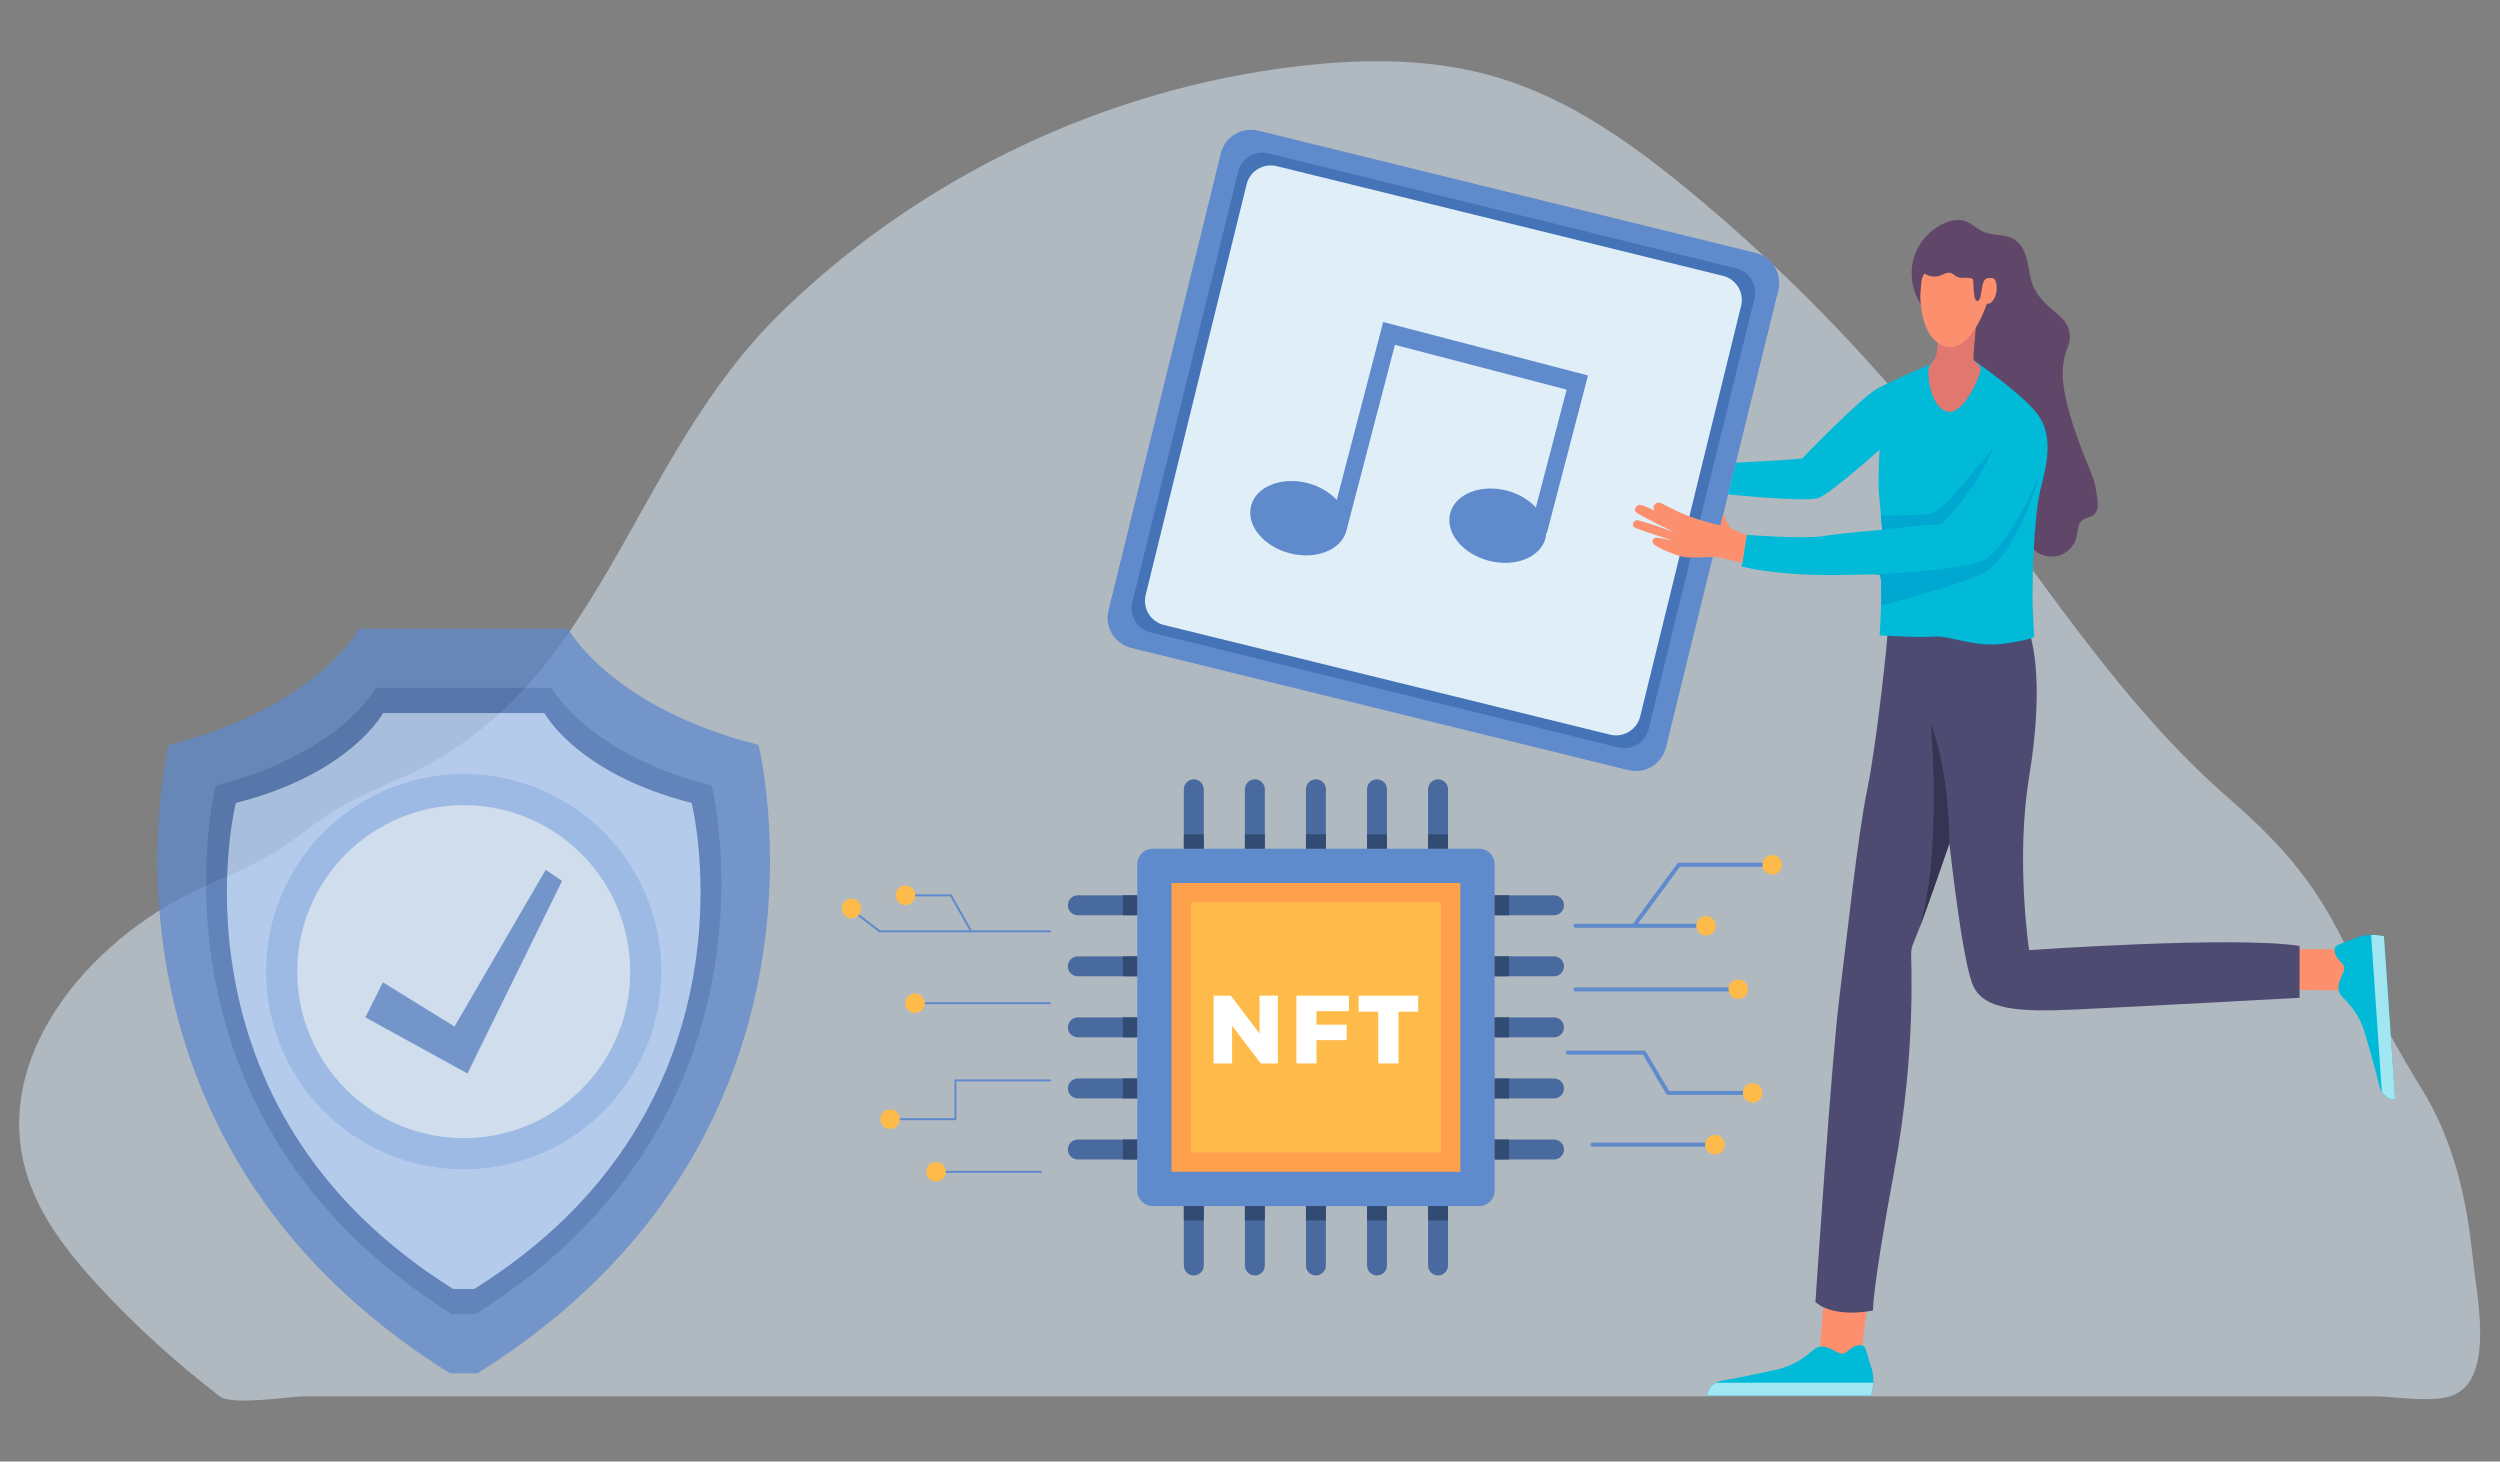 <?xml version="1.0" encoding="UTF-8" standalone="no"?>
<!-- Created with Inkscape (http://www.inkscape.org/) -->

<svg
   xmlns:dc="http://purl.org/dc/elements/1.1/"
   xmlns:cc="http://creativecommons.org/ns#"
   xmlns:rdf="http://www.w3.org/1999/02/22-rdf-syntax-ns#"
   xmlns:svg="http://www.w3.org/2000/svg"
   xmlns="http://www.w3.org/2000/svg"
   xmlns:sodipodi="http://sodipodi.sourceforge.net/DTD/sodipodi-0.dtd"
   xmlns:inkscape="http://www.inkscape.org/namespaces/inkscape"
   id="svg2"
   version="1.1"
   inkscape:version="0.91 r13725"
   xml:space="preserve"
   width="812.5"
   height="475"
   viewBox="0 0 812.5 475"
   sodipodi:docname="nft for music.svg"><rect x="0" y="0" width="812.5" height="475" fill="#808080" stroke="none"/><defs
     id="defs6"><clipPath
       clipPathUnits="userSpaceOnUse"
       id="clipPath18"><path
         d="M 0,500 650,500 650,0 0,0 0,500 Z"
         id="path20"
         inkscape:connector-curvature="0" /></clipPath></defs><sodipodi:namedview
     pagecolor="#ffffff"
     bordercolor="#666666"
     borderopacity="1"
     objecttolerance="10"
     gridtolerance="10"
     guidetolerance="10"
     inkscape:pageopacity="0"
     inkscape:pageshadow="2"
     inkscape:window-width="1920"
     inkscape:window-height="1017"
     id="namedview4"
     showgrid="false"
     inkscape:zoom="0.53400704"
     inkscape:cx="276.98179"
     inkscape:cy="183.94585"
     inkscape:window-x="-8"
     inkscape:window-y="-8"
     inkscape:window-maximized="1"
     inkscape:current-layer="g10" /><g
     id="g10"
     inkscape:groupmode="layer"
     inkscape:label="5378862"
     transform="matrix(1.25,0,0,-1.25,0,475)"><g
       id="g22"
       transform="matrix(1.383,0,0,1.383,-47.204,45.431)"
       style="opacity:0.5"><path
         d="m 52.8,0 c 7.007,-7.571 14.583,-14.39 22.606,-20.579 2.362,-1.821 13.364,0 16.179,0 l 60.162,0 164.222,0 147.925,0 16.339,0 c 3.992,0 11.5,-1.377 15.201,0.234 7.798,3.396 4.243,18.966 3.533,26.068 -1.102,11.007 -3.68,22.016 -9.572,31.508 -16.088,25.921 -13.826,35.178 -35.978,54.364 -21.646,18.746 -36.649,43.788 -54.437,66.227 -13.888,17.52 -29.609,33.585 -46.822,47.851 -10.972,9.092 -22.844,17.604 -36.495,21.69 -11.944,3.574 -24.695,3.577 -37.08,2.159 -36.298,-4.155 -71.076,-20.614 -97.304,-46.048 C 151.668,154.759 147.887,112.15 108.814,95.355 87.415,86.158 95.27,84.923 73.821,75.841 52.372,66.759 32.822,44.776 38.844,22.275 41.133,13.726 46.788,6.496 52.8,0"
         style="fill:#dfefff;fill-opacity:1;fill-rule:nonzero;stroke:none"
         id="path24"
         inkscape:connector-curvature="0"
         sodipodi:nodetypes="ccscccsccccccccscscc" /></g><g
       id="g5265"
       transform="matrix(1.05,0,0,1.05,-32.21,-99.917)"
       style="opacity:0.75"><g
         transform="translate(218.493,272.611)"
         id="g30"><path
           inkscape:connector-curvature="0"
           id="path32"
           style="fill:#5f8acc;fill-opacity:1;fill-rule:nonzero;stroke:none"
           d="m 0,0 c -36.798,9.347 -47.142,28.784 -47.142,28.784 l -4.251,0 -33.964,0 -13.481,0 c 0,0 -10.343,-19.437 -47.142,-28.784 0,0 -24.39,-96.973 69.61,-155.618 l 6.76,0 C 24.39,-96.973 0,0 0,0" /></g><g
         transform="translate(206.909,262.546)"
         id="g34"><path
           inkscape:connector-curvature="0"
           id="path36"
           style="fill:#4973b8;fill-opacity:1;fill-rule:nonzero;stroke:none"
           d="m 0,0 c -30.958,7.863 -39.661,24.216 -39.661,24.216 l -3.575,0 -28.575,0 -11.34,0 c 0,0 -8.703,-16.353 -39.661,-24.216 0,0 -20.519,-81.583 58.562,-130.919 l 5.687,0 C 20.519,-81.583 0,0 0,0" /></g><g
         transform="translate(201.942,258.231)"
         id="g38"><path
           inkscape:connector-curvature="0"
           id="path40"
           style="fill:#b7d2fb;fill-opacity:1;fill-rule:nonzero;stroke:none"
           d="m 0,0 c -28.455,7.227 -36.453,22.257 -36.453,22.257 l -3.287,0 -26.262,0 -10.424,0 c 0,0 -7.999,-15.03 -36.453,-22.257 0,0 -18.86,-74.985 53.826,-120.331 l 5.227,0 C 18.859,-74.985 0,0 0,0" /></g><g
         transform="translate(194.443,216.466)"
         id="g42"><path
           inkscape:connector-curvature="0"
           id="path44"
           style="fill:#97bbf2;fill-opacity:1;fill-rule:nonzero;stroke:none"
           d="m 0,0 c 0,-27.029 -21.911,-48.941 -48.94,-48.941 -27.03,0 -48.941,21.912 -48.941,48.941 0,27.029 21.911,48.94 48.941,48.94 C -21.911,48.94 0,27.029 0,0" /></g><g
         transform="translate(186.727,216.466)"
         id="g46"><path
           inkscape:connector-curvature="0"
           id="path48"
           style="fill:#d9e9fb;fill-opacity:1;fill-rule:nonzero;stroke:none"
           d="m 0,0 c 0,-22.768 -18.457,-41.225 -41.224,-41.225 -22.768,0 -41.225,18.457 -41.225,41.225 0,22.768 18.457,41.224 41.225,41.224 C -18.457,41.224 0,22.768 0,0" /></g><g
         transform="translate(125.484,213.815)"
         id="g50"><path
           inkscape:connector-curvature="0"
           id="path52"
           style="fill:#5f8acc;fill-opacity:1;fill-rule:nonzero;stroke:none"
           d="M 0,0 17.745,-10.931 40.317,27.855 44.372,25.124 20.937,-22.556 -4.335,-8.664 0,0 Z" /></g></g><g
       id="g118"
       transform="matrix(1.383,0,0,1.383,423.404,179.765)"><path
         d="m 0,0 -93.491,22.979 c -3.122,0.768 -5.031,3.921 -4.264,7.043 l 21.122,85.933 c 0.767,3.122 3.921,5.031 7.043,4.263 L 23.9,97.239 c 3.122,-0.767 5.032,-3.921 4.264,-7.043 L 7.043,4.264 C 6.275,1.142 3.122,-0.768 0,0"
         style="fill:#5f8acc;fill-opacity:1;fill-rule:nonzero;stroke:none"
         id="path120"
         inkscape:connector-curvature="0" /></g><g
       id="g122"
       transform="matrix(1.383,0,0,1.383,420.808,185.678)"><path
         d="m 0,0 -87.969,21.623 c -2.507,0.616 -4.04,3.147 -3.424,5.653 l 19.902,80.971 c 0.616,2.506 3.148,4.039 5.655,3.422 L 22.133,90.047 C 24.64,89.431 26.172,86.9 25.556,84.393 L 5.654,3.424 C 5.038,0.917 2.507,-0.616 0,0"
         style="fill:#4573b7;fill-opacity:1;fill-rule:nonzero;stroke:none"
         id="path124"
         inkscape:connector-curvature="0" /></g><g
       id="g126"
       transform="matrix(1.383,0,0,1.383,418.629,188.991)"><path
         d="m 0,0 -83.888,20.619 c -2.507,0.616 -4.039,3.148 -3.423,5.654 l 18.971,77.183 c 0.616,2.506 3.148,4.039 5.654,3.422 L 21.202,86.26 c 2.506,-0.616 4.039,-3.148 3.423,-5.655 L 5.654,3.423 C 5.038,0.917 2.507,-0.616 0,0"
         style="fill:#e0eef8;fill-opacity:1;fill-rule:nonzero;stroke:none"
         id="path128"
         inkscape:connector-curvature="0" /></g><g
       id="g170"
       transform="matrix(1.383,0,0,1.383,486.329,46.62)"><path
         d="M 0,0 -1.913,-14.584 -9.644,-14.026 -8.448,0.479 0,0 Z"
         style="fill:#fc906e;fill-opacity:1;fill-rule:nonzero;stroke:none"
         id="path172"
         inkscape:connector-curvature="0" /></g><g
       id="g174"
       transform="matrix(1.383,0,0,1.383,499.385,301.013)"><path
         d="m 0,0 c -1.646,2.487 -2.137,5.706 -1.308,8.57 0.829,2.864 2.964,5.323 5.684,6.546 1.267,0.569 2.733,0.876 4.043,0.413 1.182,-0.418 2.079,-1.401 3.217,-1.927 1.885,-0.873 4.242,-0.417 5.998,-1.527 1.357,-0.859 2.039,-2.471 2.397,-4.037 0.36,-1.567 0.483,-3.202 1.101,-4.684 0.812,-1.953 2.406,-3.462 4.027,-4.821 0.739,-0.619 1.504,-1.232 2.047,-2.028 0.915,-1.341 1.086,-3.157 0.439,-4.646 -1.172,-2.693 -1.131,-5.773 -0.573,-8.657 1.04,-5.371 3.116,-10.478 5.181,-15.545 0.611,-1.499 0.801,-3.021 0.983,-4.63 0.106,-0.92 0.091,-1.979 -0.591,-2.606 -0.642,-0.59 -1.666,-0.586 -2.329,-1.153 -0.831,-0.713 -0.77,-1.983 -1.011,-3.052 -0.357,-1.579 -1.564,-2.94 -3.09,-3.482 -1.526,-0.542 -3.32,-0.248 -4.594,0.752 -1.692,1.33 -2.293,3.579 -2.881,5.65 -1.509,5.319 -3.57,10.462 -5.629,15.593 -1.62,4.041 -2.417,8.442 -3.622,12.625 -0.744,2.586 -1.505,5.209 -2.91,7.503 C 5.174,-2.848 2.63,-0.57 0,0"
         style="fill:#604669;fill-opacity:1;fill-rule:nonzero;stroke:none"
         id="path176"
         inkscape:connector-curvature="0" /></g><g
       id="g178"
       transform="matrix(1.383,0,0,1.383,590.472,133.275)"><path
         d="M 0,0 14.682,-0.079 14.651,-7.83 0.099,-7.626 0,0 Z"
         style="fill:#fc906e;fill-opacity:1;fill-rule:nonzero;stroke:none"
         id="path180"
         inkscape:connector-curvature="0" /></g><g
       id="g182"
       transform="matrix(1.383,0,0,1.383,622.732,94.089)"><path
         d="m 0,0 -2.096,30.691 c 0,0 -2.694,0.855 -5.486,-0.375 -2.792,-1.228 -4.165,-1.003 -3.728,-2.73 0.438,-1.728 2.293,-2 1.602,-3.565 -0.692,-1.565 -1.326,-2.807 -0.683,-4.042 0.644,-1.233 3.314,-2.602 4.825,-7.818 C -3.864,6.286 -3.209,3.644 -2.979,2.672 -2.306,-0.157 0,0 0,0"
         style="fill:#00bad8;fill-opacity:1;fill-rule:nonzero;stroke:none"
         id="path184"
         inkscape:connector-curvature="0" /></g><g
       id="g186"
       transform="matrix(1.383,0,0,1.383,619.276,96.15)"><path
         d="M 0,0 C 0.926,-1.572 2.498,-1.49 2.498,-1.49 L 0.402,29.201 c 0,0 -1.005,0.313 -2.416,0.282 L 0,0 Z"
         style="fill:#a1e7f2;fill-opacity:1;fill-rule:nonzero;stroke:none"
         id="path188"
         inkscape:connector-curvature="0" /></g><g
       id="g190"
       transform="matrix(1.383,0,0,1.383,527.562,215.629)"><path
         d="m 0,0 c 0,0 3.232,-7.659 0,-27.256 -2.55,-15.462 0,-32.517 0,-32.517 0,0 38.414,2.71 50.847,0.797 l 0,-9.763 c 0,0 -31.72,-1.714 -42.08,-2.191 -10.361,-0.479 -17.215,-0.16 -19.287,4.463 -2.072,4.622 -4.463,26.778 -4.463,26.778 0,0 -4.144,-12.114 -5.579,-15.78 -1.434,-3.666 -1.434,-3.348 -1.593,-4.463 -0.16,-1.116 1.115,-18.012 -3.189,-41.283 -4.303,-23.272 -3.984,-26.301 -3.984,-26.301 0,0 -7.173,-1.594 -10.839,1.595 0,0 3.028,45.426 4.463,56.903 1.434,11.476 3.507,30.923 5.26,39.37 1.754,8.448 3.958,28.691 3.891,30.604 C -26.619,2.869 0,0 0,0"
         style="fill:#4e4b73;fill-opacity:1;fill-rule:nonzero;stroke:none"
         id="path192"
         inkscape:connector-curvature="0" /></g><g
       id="g194"
       transform="matrix(1.383,0,0,1.383,513.275,286.264)"><path
         d="m 0,0 c 0,0 9.851,-6.83 12.241,-10.536 2.391,-3.706 1.674,-8.189 0.299,-13.449 -1.375,-5.26 -1.733,-18.828 -1.494,-23.371 l 0.238,-4.542 c 0,0 0.168,-0.478 -5.534,-1.315 -5.703,-0.837 -10.126,1.554 -13.354,1.315 -3.227,-0.24 -10.161,0.239 -10.161,0.239 0,0 0.717,10.878 0,11.356 -0.717,0.478 -14.345,-1.075 -25.941,1.554 l 0.956,5.978 c 0,0 10.64,-0.837 14.346,-0.239 3.706,0.597 11.117,1.195 11.117,1.195 0,0 -0.359,3.826 -0.598,6.694 -0.239,2.87 0.12,8.369 0.12,8.369 0,0 -9.205,-8.249 -11.476,-9.085 -2.272,-0.837 -17.014,0.668 -17.014,0.668 l 1.467,5.967 c 0,0 8.732,0.417 12.438,0.776 0,0 11.119,11.525 14.226,13.198 C -15.016,-3.554 -6.647,0 -6.647,0 L 0,0 Z"
         style="fill:#00bad8;fill-opacity:1;fill-rule:nonzero;stroke:none"
         id="path196"
         inkscape:connector-curvature="0" /></g><g
       id="g198"
       transform="matrix(1.383,0,0,1.383,513.7,294.823)"><path
         d="m 0,0 c 0,0 -0.499,-5.546 -0.439,-5.964 0.059,-0.419 1.434,-1.016 1.375,-1.973 -0.061,-0.956 -3.168,-8.727 -6.397,-7.83 -3.227,0.897 -3.944,7.83 -3.168,8.727 0.777,0.896 1.614,1.554 1.435,5.081 C -7.373,1.567 0,0 0,0"
         style="fill:#e0786f;fill-opacity:1;fill-rule:nonzero;stroke:none"
         id="path200"
         inkscape:connector-curvature="0" /></g><g
       id="g202"
       transform="matrix(1.383,0,0,1.383,499.283,303.221)"><path
         d="m 0,0 c 0,0 -0.119,-8.169 4.583,-9.564 4.702,-1.394 7.65,7.173 7.85,7.771 0.199,0.597 0.518,-0.319 1.394,1.076 0.877,1.394 0.599,3.865 -0.238,3.945 C 12.752,3.307 12.074,3.347 11.756,2.152 11.437,0.956 11.396,-1.395 10.6,-1.036 9.803,-0.678 10.122,2.909 9.843,3.068 9.026,3.535 7.912,3.073 7.038,3.421 6.532,3.623 6.158,4.106 5.626,4.225 4.982,4.368 4.371,3.935 3.752,3.705 2.787,3.345 1.646,3.497 0.811,4.099 0.447,3.772 0.334,3.257 0.25,2.776 0.088,1.844 0.091,0.942 0,0"
         style="fill:#fc906e;fill-opacity:1;fill-rule:nonzero;stroke:none"
         id="path204"
         inkscape:connector-curvature="0" /></g><g
       id="g206"
       transform="matrix(1.383,0,0,1.383,514.997,233.985)"><path
         d="m 0,0 c -5.02,-1.793 -20.087,-2.413 -20.087,-2.413 l -0.001,-0.002 c 0.585,-0.003 0.976,-0.027 1.078,-0.096 0.355,-0.237 0.358,-3.022 0.272,-5.774 5.467,1.593 14.226,3.88 18.738,5.872 6.536,2.888 11.115,18.79 11.115,18.79 C 11.115,16.377 5.019,1.793 0,0"
         style="fill:#00a7d1;fill-opacity:1;fill-rule:nonzero;stroke:none"
         id="path208"
         inkscape:connector-curvature="0" /></g><g
       id="g210"
       transform="matrix(1.383,0,0,1.383,502.867,246.719)"><path
         d="m 0,0 c -1.473,-0.508 -6.529,-0.562 -10.011,-0.536 0.138,-1.525 0.247,-2.692 0.247,-2.692 0,0 7.891,1.055 11.118,1.005 0,0 6.456,6.168 9.803,14.536 C 11.157,12.313 2.311,0.797 0,0"
         style="fill:#00a7d1;fill-opacity:1;fill-rule:nonzero;stroke:none"
         id="path212"
         inkscape:connector-curvature="0" /></g><g
       id="g214"
       transform="matrix(1.383,0,0,1.383,501.985,192.036)"><path
         d="m 0,0 c 0,0 2.231,-23.909 -2.072,-38.414 1.434,3.666 5.578,15.78 5.578,15.78 0,0 0.16,12.91 -3.506,22.634"
         style="fill:#353452;fill-opacity:1;fill-rule:nonzero;stroke:none"
         id="path216"
         inkscape:connector-curvature="0" /></g><g
       id="g218"
       transform="matrix(1.383,0,0,1.383,454.137,240.93)"><path
         d="M 0,0 C 0,0 -2.909,0.957 -3.268,1.554 -3.626,2.152 -4.4,3.959 -4.4,3.959 L -4.934,1.792 c 0,0 -2.478,0.479 -5.666,1.635 -3.188,1.156 -5.299,2.627 -5.937,2.649 -0.638,0.021 -1.076,-0.656 -0.956,-1.095 l 0.119,-0.438 c 0,0 -2.438,1.362 -3.012,1.04 -0.574,-0.323 -0.813,-0.801 -0.455,-1.279 0.359,-0.478 6.894,-3.666 7.292,-3.825 0.399,-0.16 -6.575,2.43 -7.173,2.271 -0.597,-0.16 -1.015,-1.036 -0.288,-1.395 0.727,-0.358 7.008,-2.391 7.008,-2.391 0,0 -2.734,0.638 -3.213,0.478 -0.477,-0.159 -0.677,-0.597 -0.278,-1.155 0.398,-0.558 4.304,-2.272 5.857,-2.471 1.554,-0.199 5.579,0.12 6.177,0 0.598,-0.119 4.618,-1.069 4.618,-1.069 L 0,0 Z"
         style="fill:#fc906e;fill-opacity:1;fill-rule:nonzero;stroke:none"
         id="path220"
         inkscape:connector-curvature="0" /></g><g
       id="g222"
       transform="matrix(1.383,0,0,1.383,443.884,17.185)"><path
         d="m 0,0 30.764,0 c 0,0 1.036,2.63 0,5.499 C 29.728,8.368 30.046,9.723 28.293,9.404 26.539,9.085 26.141,7.252 24.627,8.049 23.112,8.846 21.917,9.563 20.642,9.005 19.366,8.447 17.819,5.877 12.513,4.725 6.535,3.427 3.854,2.953 2.869,2.789 0,2.311 0,0 0,0"
         style="fill:#00bad8;fill-opacity:1;fill-rule:nonzero;stroke:none"
         id="path224"
         inkscape:connector-curvature="0" /></g><g
       id="g226"
       transform="matrix(1.383,0,0,1.383,446.178,20.492)"><path
         d="m 0,0 c -1.632,-0.816 -1.658,-2.391 -1.658,-2.391 l 30.763,0 c 0,0 0.38,0.981 0.447,2.391 L 0,0 Z"
         style="fill:#a1e7f2;fill-opacity:1;fill-rule:nonzero;stroke:none"
         id="path228"
         inkscape:connector-curvature="0" /></g><g
       id="g234"
       transform="matrix(3.28,0,0,3.28,408.577,283.5)"
       style="fill:#5f8acc;fill-opacity:1"><path
         d="m 0,0 -13.611,3.552 -1.312,0.342 -0.382,-1.465 -3.299,-12.642 c -0.552,0.596 -1.339,1.085 -2.288,1.333 -2.087,0.544 -4.102,-0.257 -4.503,-1.79 -0.399,-1.534 0.968,-3.218 3.055,-3.763 2.087,-0.544 4.103,0.257 4.503,1.79 l 3.843,14.729 13.612,-3.551 -2.437,-9.342 c -0.553,0.597 -1.34,1.086 -2.288,1.333 -2.087,0.545 -4.103,-0.256 -4.503,-1.79 -0.401,-1.533 0.966,-3.217 3.053,-3.762 2.088,-0.544 4.104,0.257 4.503,1.79 0.038,0.142 0.044,0.286 0.052,0.429 l 0.054,-0.028 2.877,11.028 0.383,1.465 L 0,0 Z"
         style="fill:#5f8acc;fill-opacity:1;fill-rule:nonzero;stroke:none"
         id="path236"
         inkscape:connector-curvature="0" /></g><g
       id="g378"
       transform="matrix(1.383,0,0,1.383,384.597,66.41)"><path
         d="m 0,0 -61.382,0 c -1.603,0 -2.902,1.299 -2.902,2.9 l 0,61.383 c 0,1.603 1.299,2.902 2.902,2.902 l 61.382,0 c 1.602,0 2.901,-1.299 2.901,-2.902 L 2.901,2.9 C 2.901,1.299 1.602,0 0,0"
         style="fill:#5f8acc;fill-opacity:1;fill-rule:nonzero;stroke:none"
         id="path380"
         inkscape:connector-curvature="0" /></g><path
       d="m 379.684,75.335 -75.086,0 0,75.086 75.086,0 0,-75.086 z"
       style="fill:#ffa04c;fill-opacity:1;fill-rule:nonzero;stroke:none"
       id="path382"
       inkscape:connector-curvature="0" /><path
       d="m 374.635,80.384 -64.99,0 0,64.989 64.99,0 0,-64.989 z"
       style="fill:#ffbb49;fill-opacity:1;fill-rule:nonzero;stroke:none"
       id="path384"
       inkscape:connector-curvature="0" /><g
       id="g386"
       transform="matrix(1.383,0,0,1.383,310.39,177.374)"><path
         d="m 0,0 0,0 c -1.035,0 -1.873,-0.839 -1.873,-1.873 l 0,-11.157 3.746,0 0,11.157 C 1.873,-0.839 1.034,0 0,0"
         style="fill:#496a9f;fill-opacity:1;fill-rule:nonzero;stroke:none"
         id="path388"
         inkscape:connector-curvature="0" /></g><g
       id="g390"
       transform="matrix(1.383,0,0,1.383,326.265,177.374)"><path
         d="m 0,0 0,0 c -1.034,0 -1.873,-0.839 -1.873,-1.873 l 0,-11.157 3.746,0 0,11.157 C 1.873,-0.839 1.035,0 0,0"
         style="fill:#496a9f;fill-opacity:1;fill-rule:nonzero;stroke:none"
         id="path392"
         inkscape:connector-curvature="0" /></g><g
       id="g394"
       transform="matrix(1.383,0,0,1.383,342.141,177.374)"><path
         d="m 0,0 0,0 c -1.034,0 -1.873,-0.839 -1.873,-1.873 l 0,-11.157 3.746,0 0,11.157 C 1.873,-0.839 1.035,0 0,0"
         style="fill:#496a9f;fill-opacity:1;fill-rule:nonzero;stroke:none"
         id="path396"
         inkscape:connector-curvature="0" /></g><g
       id="g398"
       transform="matrix(1.383,0,0,1.383,358.017,177.374)"><path
         d="m 0,0 0,0 c -1.034,0 -1.873,-0.839 -1.873,-1.873 l 0,-11.157 3.746,0 0,11.157 C 1.873,-0.839 1.034,0 0,0"
         style="fill:#496a9f;fill-opacity:1;fill-rule:nonzero;stroke:none"
         id="path400"
         inkscape:connector-curvature="0" /></g><g
       id="g402"
       transform="matrix(1.383,0,0,1.383,373.892,177.374)"><path
         d="m 0,0 0,0 c -1.035,0 -1.873,-0.839 -1.873,-1.873 l 0,-11.157 3.746,0 0,11.157 C 1.873,-0.839 1.034,0 0,0"
         style="fill:#496a9f;fill-opacity:1;fill-rule:nonzero;stroke:none"
         id="path404"
         inkscape:connector-curvature="0" /></g><g
       id="g406"
       transform="matrix(1.383,0,0,1.383,373.892,48.384)"><path
         d="m 0,0 0,0 c 1.034,0 1.873,0.839 1.873,1.873 l 0,11.158 -3.746,0 0,-11.158 C -1.873,0.839 -1.035,0 0,0"
         style="fill:#496a9f;fill-opacity:1;fill-rule:nonzero;stroke:none"
         id="path408"
         inkscape:connector-curvature="0" /></g><g
       id="g410"
       transform="matrix(1.383,0,0,1.383,358.017,48.384)"><path
         d="m 0,0 0,0 c 1.034,0 1.873,0.839 1.873,1.873 l 0,11.158 -3.746,0 0,-11.158 C -1.873,0.839 -1.034,0 0,0"
         style="fill:#496a9f;fill-opacity:1;fill-rule:nonzero;stroke:none"
         id="path412"
         inkscape:connector-curvature="0" /></g><g
       id="g414"
       transform="matrix(1.383,0,0,1.383,342.141,48.384)"><path
         d="m 0,0 0,0 c 1.035,0 1.873,0.839 1.873,1.873 l 0,11.158 -3.746,0 0,-11.158 C -1.873,0.839 -1.034,0 0,0"
         style="fill:#496a9f;fill-opacity:1;fill-rule:nonzero;stroke:none"
         id="path416"
         inkscape:connector-curvature="0" /></g><g
       id="g418"
       transform="matrix(1.383,0,0,1.383,326.265,48.384)"><path
         d="m 0,0 0,0 c 1.035,0 1.873,0.839 1.873,1.873 l 0,11.158 -3.746,0 0,-11.158 C -1.873,0.839 -1.034,0 0,0"
         style="fill:#496a9f;fill-opacity:1;fill-rule:nonzero;stroke:none"
         id="path420"
         inkscape:connector-curvature="0" /></g><g
       id="g422"
       transform="matrix(1.383,0,0,1.383,310.39,48.384)"><path
         d="m 0,0 0,0 c 1.034,0 1.873,0.839 1.873,1.873 l 0,11.158 -3.746,0 0,-11.158 C -1.873,0.839 -1.035,0 0,0"
         style="fill:#496a9f;fill-opacity:1;fill-rule:nonzero;stroke:none"
         id="path424"
         inkscape:connector-curvature="0" /></g><g
       id="g426"
       transform="matrix(1.383,0,0,1.383,406.636,144.63)"><path
         d="m 0,0 0,0 c 0,1.034 -0.839,1.872 -1.873,1.872 l -11.157,0 0,-3.745 11.157,0 C -0.839,-1.873 0,-1.034 0,0"
         style="fill:#496a9f;fill-opacity:1;fill-rule:nonzero;stroke:none"
         id="path428"
         inkscape:connector-curvature="0" /></g><g
       id="g430"
       transform="matrix(1.383,0,0,1.383,406.636,128.755)"><path
         d="m 0,0 0,0 c 0,1.034 -0.839,1.873 -1.873,1.873 l -11.157,0 0,-3.746 11.157,0 C -0.839,-1.873 0,-1.034 0,0"
         style="fill:#496a9f;fill-opacity:1;fill-rule:nonzero;stroke:none"
         id="path432"
         inkscape:connector-curvature="0" /></g><g
       id="g434"
       transform="matrix(1.383,0,0,1.383,406.636,112.879)"><path
         d="m 0,0 0,0 c 0,1.034 -0.839,1.873 -1.873,1.873 l -11.157,0 0,-3.746 11.157,0 C -0.839,-1.873 0,-1.034 0,0"
         style="fill:#496a9f;fill-opacity:1;fill-rule:nonzero;stroke:none"
         id="path436"
         inkscape:connector-curvature="0" /></g><g
       id="g438"
       transform="matrix(1.383,0,0,1.383,406.636,97.003)"><path
         d="m 0,0 0,0 c 0,1.034 -0.839,1.873 -1.873,1.873 l -11.157,0 0,-3.746 11.157,0 C -0.839,-1.873 0,-1.034 0,0"
         style="fill:#496a9f;fill-opacity:1;fill-rule:nonzero;stroke:none"
         id="path440"
         inkscape:connector-curvature="0" /></g><g
       id="g442"
       transform="matrix(1.383,0,0,1.383,406.636,81.128)"><path
         d="m 0,0 0,0 c 0,1.034 -0.839,1.872 -1.873,1.872 l -11.157,0 0,-3.745 11.157,0 C -0.839,-1.873 0,-1.035 0,0"
         style="fill:#496a9f;fill-opacity:1;fill-rule:nonzero;stroke:none"
         id="path444"
         inkscape:connector-curvature="0" /></g><g
       id="g446"
       transform="matrix(1.383,0,0,1.383,277.647,81.128)"><path
         d="m 0,0 0,0 c 0,-1.035 0.838,-1.873 1.873,-1.873 l 11.157,0 0,3.745 -11.157,0 C 0.838,1.872 0,1.034 0,0"
         style="fill:#496a9f;fill-opacity:1;fill-rule:nonzero;stroke:none"
         id="path448"
         inkscape:connector-curvature="0" /></g><g
       id="g450"
       transform="matrix(1.383,0,0,1.383,277.647,97.003)"><path
         d="m 0,0 0,0 c 0,-1.034 0.838,-1.873 1.873,-1.873 l 11.157,0 0,3.746 -11.157,0 C 0.838,1.873 0,1.034 0,0"
         style="fill:#496a9f;fill-opacity:1;fill-rule:nonzero;stroke:none"
         id="path452"
         inkscape:connector-curvature="0" /></g><g
       id="g454"
       transform="matrix(1.383,0,0,1.383,277.647,112.879)"><path
         d="m 0,0 0,0 c 0,-1.034 0.838,-1.873 1.873,-1.873 l 11.157,0 0,3.746 -11.157,0 C 0.838,1.873 0,1.034 0,0"
         style="fill:#496a9f;fill-opacity:1;fill-rule:nonzero;stroke:none"
         id="path456"
         inkscape:connector-curvature="0" /></g><g
       id="g458"
       transform="matrix(1.383,0,0,1.383,277.647,128.755)"><path
         d="m 0,0 0,0 c 0,-1.034 0.838,-1.873 1.873,-1.873 l 11.157,0 0,3.746 -11.157,0 C 0.838,1.873 0,1.034 0,0"
         style="fill:#496a9f;fill-opacity:1;fill-rule:nonzero;stroke:none"
         id="path460"
         inkscape:connector-curvature="0" /></g><g
       id="g462"
       transform="matrix(1.383,0,0,1.383,277.647,144.63)"><path
         d="m 0,0 0,0 c 0,-1.034 0.838,-1.873 1.873,-1.873 l 11.157,0 0,3.745 -11.157,0 C 0.838,1.872 0,1.034 0,0"
         style="fill:#496a9f;fill-opacity:1;fill-rule:nonzero;stroke:none"
         id="path464"
         inkscape:connector-curvature="0" /></g><path
       d="m 360.608,163.082 -5.182,0 0,-3.734 5.182,0 0,3.734 z"
       style="fill:#324b72;fill-opacity:1;fill-rule:nonzero;stroke:none"
       id="path466"
       inkscape:connector-curvature="0" /><path
       d="m 344.731,163.082 -5.182,0 0,-3.734 5.182,0 0,3.734 z"
       style="fill:#324b72;fill-opacity:1;fill-rule:nonzero;stroke:none"
       id="path468"
       inkscape:connector-curvature="0" /><path
       d="m 312.98,163.082 -5.182,0 0,-3.734 5.182,0 0,3.734 z"
       style="fill:#324b72;fill-opacity:1;fill-rule:nonzero;stroke:none"
       id="path470"
       inkscape:connector-curvature="0" /><path
       d="m 328.856,163.082 -5.182,0 0,-3.734 5.182,0 0,3.734 z"
       style="fill:#324b72;fill-opacity:1;fill-rule:nonzero;stroke:none"
       id="path472"
       inkscape:connector-curvature="0" /><path
       d="m 388.61,142.039 3.732,0 0,5.181 -3.732,0 0,-5.181 z"
       style="fill:#324b72;fill-opacity:1;fill-rule:nonzero;stroke:none"
       id="path474"
       inkscape:connector-curvature="0" /><path
       d="m 392.343,83.718 -3.732,0 0,-5.181 3.732,0 0,5.181 z"
       style="fill:#324b72;fill-opacity:1;fill-rule:nonzero;stroke:none"
       id="path476"
       inkscape:connector-curvature="0" /><path
       d="m 388.61,126.164 3.732,0 0,5.182 -3.732,0 0,-5.182 z"
       style="fill:#324b72;fill-opacity:1;fill-rule:nonzero;stroke:none"
       id="path478"
       inkscape:connector-curvature="0" /><path
       d="m 388.61,110.288 3.732,0 0,5.182 -3.732,0 0,-5.182 z"
       style="fill:#324b72;fill-opacity:1;fill-rule:nonzero;stroke:none"
       id="path480"
       inkscape:connector-curvature="0" /><path
       d="m 388.61,94.411 3.732,0 0,5.182 -3.732,0 0,-5.182 z"
       style="fill:#324b72;fill-opacity:1;fill-rule:nonzero;stroke:none"
       id="path482"
       inkscape:connector-curvature="0" /><path
       d="m 312.98,66.41 -5.182,0 0,-3.734 5.182,0 0,3.734 z"
       style="fill:#324b72;fill-opacity:1;fill-rule:nonzero;stroke:none"
       id="path484"
       inkscape:connector-curvature="0" /><path
       d="m 295.672,115.47 -3.734,0 0,-5.182 3.734,0 0,5.182 z"
       style="fill:#324b72;fill-opacity:1;fill-rule:nonzero;stroke:none"
       id="path486"
       inkscape:connector-curvature="0" /><path
       d="m 295.672,131.346 -3.734,0 0,-5.182 3.734,0 0,5.182 z"
       style="fill:#324b72;fill-opacity:1;fill-rule:nonzero;stroke:none"
       id="path488"
       inkscape:connector-curvature="0" /><path
       d="m 291.938,142.039 3.734,0 0,5.181 -3.734,0 0,-5.181 z"
       style="fill:#324b72;fill-opacity:1;fill-rule:nonzero;stroke:none"
       id="path490"
       inkscape:connector-curvature="0" /><path
       d="m 295.672,99.595 -3.734,0 0,-5.182 3.734,0 0,5.182 z"
       style="fill:#324b72;fill-opacity:1;fill-rule:nonzero;stroke:none"
       id="path492"
       inkscape:connector-curvature="0" /><path
       d="m 295.672,83.718 -3.734,0 0,-5.181 3.734,0 0,5.181 z"
       style="fill:#324b72;fill-opacity:1;fill-rule:nonzero;stroke:none"
       id="path494"
       inkscape:connector-curvature="0" /><path
       d="m 371.301,159.349 5.182,0 0,3.734 -5.182,0 0,-3.734 z"
       style="fill:#324b72;fill-opacity:1;fill-rule:nonzero;stroke:none"
       id="path496"
       inkscape:connector-curvature="0" /><path
       d="m 344.731,66.41 -5.182,0 0,-3.734 5.182,0 0,3.734 z"
       style="fill:#324b72;fill-opacity:1;fill-rule:nonzero;stroke:none"
       id="path498"
       inkscape:connector-curvature="0" /><path
       d="m 360.608,66.41 -5.182,0 0,-3.734 5.182,0 0,3.734 z"
       style="fill:#324b72;fill-opacity:1;fill-rule:nonzero;stroke:none"
       id="path500"
       inkscape:connector-curvature="0" /><path
       d="m 328.856,66.41 -5.182,0 0,-3.734 5.182,0 0,3.734 z"
       style="fill:#324b72;fill-opacity:1;fill-rule:nonzero;stroke:none"
       id="path502"
       inkscape:connector-curvature="0" /><path
       d="m 376.483,66.41 -5.182,0 0,-3.734 5.182,0 0,3.734 z"
       style="fill:#324b72;fill-opacity:1;fill-rule:nonzero;stroke:none"
       id="path504"
       inkscape:connector-curvature="0" /><g
       id="g506"
       transform="matrix(1.383,0,0,1.383,458.121,155.681)"><path
         d="m 0,0 -15.621,0 c -0.12,0 -0.234,-0.058 -0.305,-0.153 l -8.334,-11.322 -10.807,0 c -0.208,0 -0.378,-0.17 -0.378,-0.379 0,-0.208 0.17,-0.377 0.378,-0.377 l 10.998,0 11.715,0 c 0.209,0 0.379,0.169 0.379,0.377 0,0.209 -0.17,0.379 -0.379,0.379 l -10.966,0 7.889,10.718 15.431,0 c 0.209,0 0.379,0.17 0.379,0.379 C 0.379,-0.17 0.209,0 0,0"
         style="fill:#5f8acc;fill-opacity:1;fill-rule:nonzero;stroke:none"
         id="path508"
         inkscape:connector-curvature="0" /></g><g
       id="g510"
       transform="matrix(1.383,0,0,1.383,449.412,122.221)"><path
         d="M 0,0 C 0.208,0 0.378,0.17 0.378,0.379 0.378,0.587 0.208,0.757 0,0.757 l -28.771,0 c -0.208,0 -0.378,-0.17 -0.378,-0.378 0,-0.209 0.17,-0.379 0.378,-0.379 L 0,0 Z"
         style="fill:#5f8acc;fill-opacity:1;fill-rule:nonzero;stroke:none"
         id="path512"
         inkscape:connector-curvature="0" /></g><g
       id="g514"
       transform="matrix(1.383,0,0,1.383,453.159,96.369)"><path
         d="m 0,0 -13.891,0 -4.351,7.385 c -0.069,0.115 -0.193,0.186 -0.327,0.186 l -14.345,0 c -0.209,0 -0.379,-0.17 -0.379,-0.379 0,-0.208 0.17,-0.379 0.379,-0.379 l 14.129,0 4.352,-7.384 c 0.068,-0.116 0.193,-0.187 0.327,-0.187 l 14.106,0 c 0.208,0 0.378,0.171 0.378,0.379 C 0.378,-0.17 0.208,0 0,0"
         style="fill:#5f8acc;fill-opacity:1;fill-rule:nonzero;stroke:none"
         id="path516"
         inkscape:connector-curvature="0" /></g><g
       id="g518"
       transform="matrix(1.383,0,0,1.383,443.348,82.92)"><path
         d="m 0,0 -21.199,0 c -0.208,0 -0.379,-0.17 -0.379,-0.379 0,-0.209 0.171,-0.379 0.379,-0.379 l 21.199,0 c 0.209,0 0.379,0.17 0.379,0.379 C 0.379,-0.17 0.209,0 0,0"
         style="fill:#5f8acc;fill-opacity:1;fill-rule:nonzero;stroke:none"
         id="path520"
         inkscape:connector-curvature="0" /></g><g
       id="g522"
       transform="matrix(1.383,0,0,1.383,273.015,137.588)"><path
         d="m 0,0 c 0.105,0 0.189,0.084 0.189,0.189 0,0.105 -0.084,0.19 -0.189,0.19 l -14.713,0 -3.771,6.678 c -0.033,0.058 -0.097,0.095 -0.164,0.095 l -6.695,0 c -0.105,0 -0.189,-0.084 -0.189,-0.189 0,-0.105 0.084,-0.189 0.189,-0.189 l 6.583,0 3.614,-6.395 -16.828,0 -3.893,2.992 c -0.083,0.063 -0.201,0.049 -0.266,-0.035 -0.064,-0.083 -0.048,-0.201 0.035,-0.265 l 3.945,-3.033 C -32.12,0.013 -32.079,0 -32.037,0 L 0,0 Z"
         style="fill:#5f8acc;fill-opacity:1;fill-rule:nonzero;stroke:none"
         id="path524"
         inkscape:connector-curvature="0" /></g><g
       id="g526"
       transform="matrix(1.383,0,0,1.383,273.015,119.425)"><path
         d="m 0,0 -23.749,0 c -0.105,0 -0.189,-0.084 -0.189,-0.189 0,-0.105 0.084,-0.19 0.189,-0.19 l 23.749,0 c 0.105,0 0.189,0.085 0.189,0.19 C 0.189,-0.084 0.105,0 0,0"
         style="fill:#5f8acc;fill-opacity:1;fill-rule:nonzero;stroke:none"
         id="path528"
         inkscape:connector-curvature="0" /></g><g
       id="g530"
       transform="matrix(1.383,0,0,1.383,273.015,99.36)"><path
         d="m 0,0 -17.791,0 c -0.105,0 -0.189,-0.085 -0.189,-0.189 l 0,-7.103 -10.252,0 c -0.105,0 -0.19,-0.084 -0.19,-0.189 0,-0.105 0.085,-0.19 0.19,-0.19 l 10.441,0 c 0.105,0 0.189,0.085 0.189,0.19 l 0,7.102 17.602,0 c 0.105,0 0.189,0.084 0.189,0.19 C 0.189,-0.085 0.105,0 0,0"
         style="fill:#5f8acc;fill-opacity:1;fill-rule:nonzero;stroke:none"
         id="path532"
         inkscape:connector-curvature="0" /></g><g
       id="g534"
       transform="matrix(1.383,0,0,1.383,270.702,75.598)"><path
         d="m 0,0 -17.913,0 c -0.105,0 -0.189,-0.084 -0.189,-0.189 0,-0.105 0.084,-0.19 0.189,-0.19 l 17.913,0 c 0.105,0 0.189,0.085 0.189,0.19 C 0.189,-0.084 0.105,0 0,0"
         style="fill:#5f8acc;fill-opacity:1;fill-rule:nonzero;stroke:none"
         id="path536"
         inkscape:connector-curvature="0" /></g><g
       id="g538"
       transform="matrix(1.383,0,0,1.383,463.302,155.158)"><path
         d="m 0,0 c 0,-1.012 -0.82,-1.833 -1.833,-1.833 -1.012,0 -1.833,0.821 -1.833,1.833 0,1.013 0.821,1.833 1.833,1.833 C -0.82,1.833 0,1.013 0,0"
         style="fill:#ffbb49;fill-opacity:1;fill-rule:nonzero;stroke:none"
         id="path540"
         inkscape:connector-curvature="0" /></g><g
       id="g542"
       transform="matrix(1.383,0,0,1.383,446.104,139.283)"><path
         d="m 0,0 c 0,-1.013 -0.82,-1.833 -1.833,-1.833 -1.013,0 -1.833,0.82 -1.833,1.833 0,1.012 0.82,1.833 1.833,1.833 C -0.82,1.833 0,1.012 0,0"
         style="fill:#ffbb49;fill-opacity:1;fill-rule:nonzero;stroke:none"
         id="path544"
         inkscape:connector-curvature="0" /></g><g
       id="g546"
       transform="matrix(1.383,0,0,1.383,454.482,122.801)"><path
         d="m 0,0 c 0,-1.013 -0.82,-1.833 -1.833,-1.833 -1.012,0 -1.833,0.82 -1.833,1.833 0,1.013 0.821,1.833 1.833,1.833 C -0.82,1.833 0,1.013 0,0"
         style="fill:#ffbb49;fill-opacity:1;fill-rule:nonzero;stroke:none"
         id="path548"
         inkscape:connector-curvature="0" /></g><g
       id="g550"
       transform="matrix(1.383,0,0,1.383,448.419,82.396)"><path
         d="m 0,0 c 0,-1.013 -0.82,-1.833 -1.833,-1.833 -1.013,0 -1.833,0.82 -1.833,1.833 0,1.013 0.82,1.833 1.833,1.833 C -0.82,1.833 0,1.013 0,0"
         style="fill:#ffbb49;fill-opacity:1;fill-rule:nonzero;stroke:none"
         id="path552"
         inkscape:connector-curvature="0" /></g><g
       id="g554"
       transform="matrix(1.383,0,0,1.383,458.231,95.845)"><path
         d="m 0,0 c 0,-1.012 -0.82,-1.833 -1.833,-1.833 -1.013,0 -1.833,0.821 -1.833,1.833 0,1.013 0.82,1.833 1.833,1.833 C -0.82,1.833 0,1.013 0,0"
         style="fill:#ffbb49;fill-opacity:1;fill-rule:nonzero;stroke:none"
         id="path556"
         inkscape:connector-curvature="0" /></g><g
       id="g558"
       transform="matrix(1.383,0,0,1.383,223.927,143.783)"><path
         d="m 0,0 c 0,-1.012 -0.821,-1.833 -1.833,-1.833 -1.013,0 -1.833,0.821 -1.833,1.833 0,1.013 0.82,1.834 1.833,1.834 C -0.821,1.834 0,1.013 0,0"
         style="fill:#ffbb49;fill-opacity:1;fill-rule:nonzero;stroke:none"
         id="path560"
         inkscape:connector-curvature="0" /></g><g
       id="g562"
       transform="matrix(1.383,0,0,1.383,237.957,147.22)"><path
         d="m 0,0 c 0,-1.012 -0.82,-1.833 -1.833,-1.833 -1.012,0 -1.833,0.821 -1.833,1.833 0,1.013 0.821,1.834 1.833,1.834 C -0.82,1.834 0,1.013 0,0"
         style="fill:#ffbb49;fill-opacity:1;fill-rule:nonzero;stroke:none"
         id="path564"
         inkscape:connector-curvature="0" /></g><g
       id="g566"
       transform="matrix(1.383,0,0,1.383,233.96,89.011)"><path
         d="m 0,0 c 0,-1.013 -0.82,-1.833 -1.833,-1.833 -1.012,0 -1.833,0.82 -1.833,1.833 0,1.012 0.821,1.832 1.833,1.832 C -0.82,1.832 0,1.012 0,0"
         style="fill:#ffbb49;fill-opacity:1;fill-rule:nonzero;stroke:none"
         id="path568"
         inkscape:connector-curvature="0" /></g><g
       id="g570"
       transform="matrix(1.383,0,0,1.383,245.923,75.336)"><path
         d="m 0,0 c 0,-1.013 -0.821,-1.833 -1.833,-1.833 -1.012,0 -1.833,0.82 -1.833,1.833 0,1.013 0.821,1.833 1.833,1.833 C -0.821,1.833 0,1.013 0,0"
         style="fill:#ffbb49;fill-opacity:1;fill-rule:nonzero;stroke:none"
         id="path572"
         inkscape:connector-curvature="0" /></g><g
       id="g574"
       transform="matrix(1.383,0,0,1.383,240.438,119.163)"><path
         d="m 0,0 c 0,-1.013 -0.821,-1.833 -1.833,-1.833 -1.012,0 -1.833,0.82 -1.833,1.833 0,1.012 0.821,1.833 1.833,1.833 C -0.821,1.833 0,1.012 0,0"
         style="fill:#ffbb49;fill-opacity:1;fill-rule:nonzero;stroke:none"
         id="path576"
         inkscape:connector-curvature="0" /></g><g
       transform="scale(1,-1)"
       style="font-variant:normal;font-weight:800;font-stretch:normal;font-size:25.136px;font-family:'Montserrat ExtraBold';-inkscape-font-specification:Montserrat-ExtraBold;writing-mode:lr-tb;fill:#ffffff;fill-opacity:1;fill-rule:nonzero;stroke:none"
       id="text578"><path
         d="m 332.256,-103.507 0,-17.621 -4.776,0 0,9.853 -7.466,-9.853 -4.474,0 0,17.621 4.801,0 0,-9.803 7.466,9.803 4.449,0 z"
         style=""
         id="path5592" /><path
         d="m 350.731,-117.106 0,-4.022 -13.674,0 0,17.621 5.228,0 0,-6.058 7.843,0 0,-4.022 -7.843,0 0,-3.519 8.446,0 z"
         style=""
         id="path5594" /><path
         d="m 368.729,-116.955 0,-4.173 -15.484,0 0,4.173 5.103,0 0,13.448 5.254,0 0,-13.448 5.128,0 z"
         style=""
         id="path5596" /></g></g></svg>